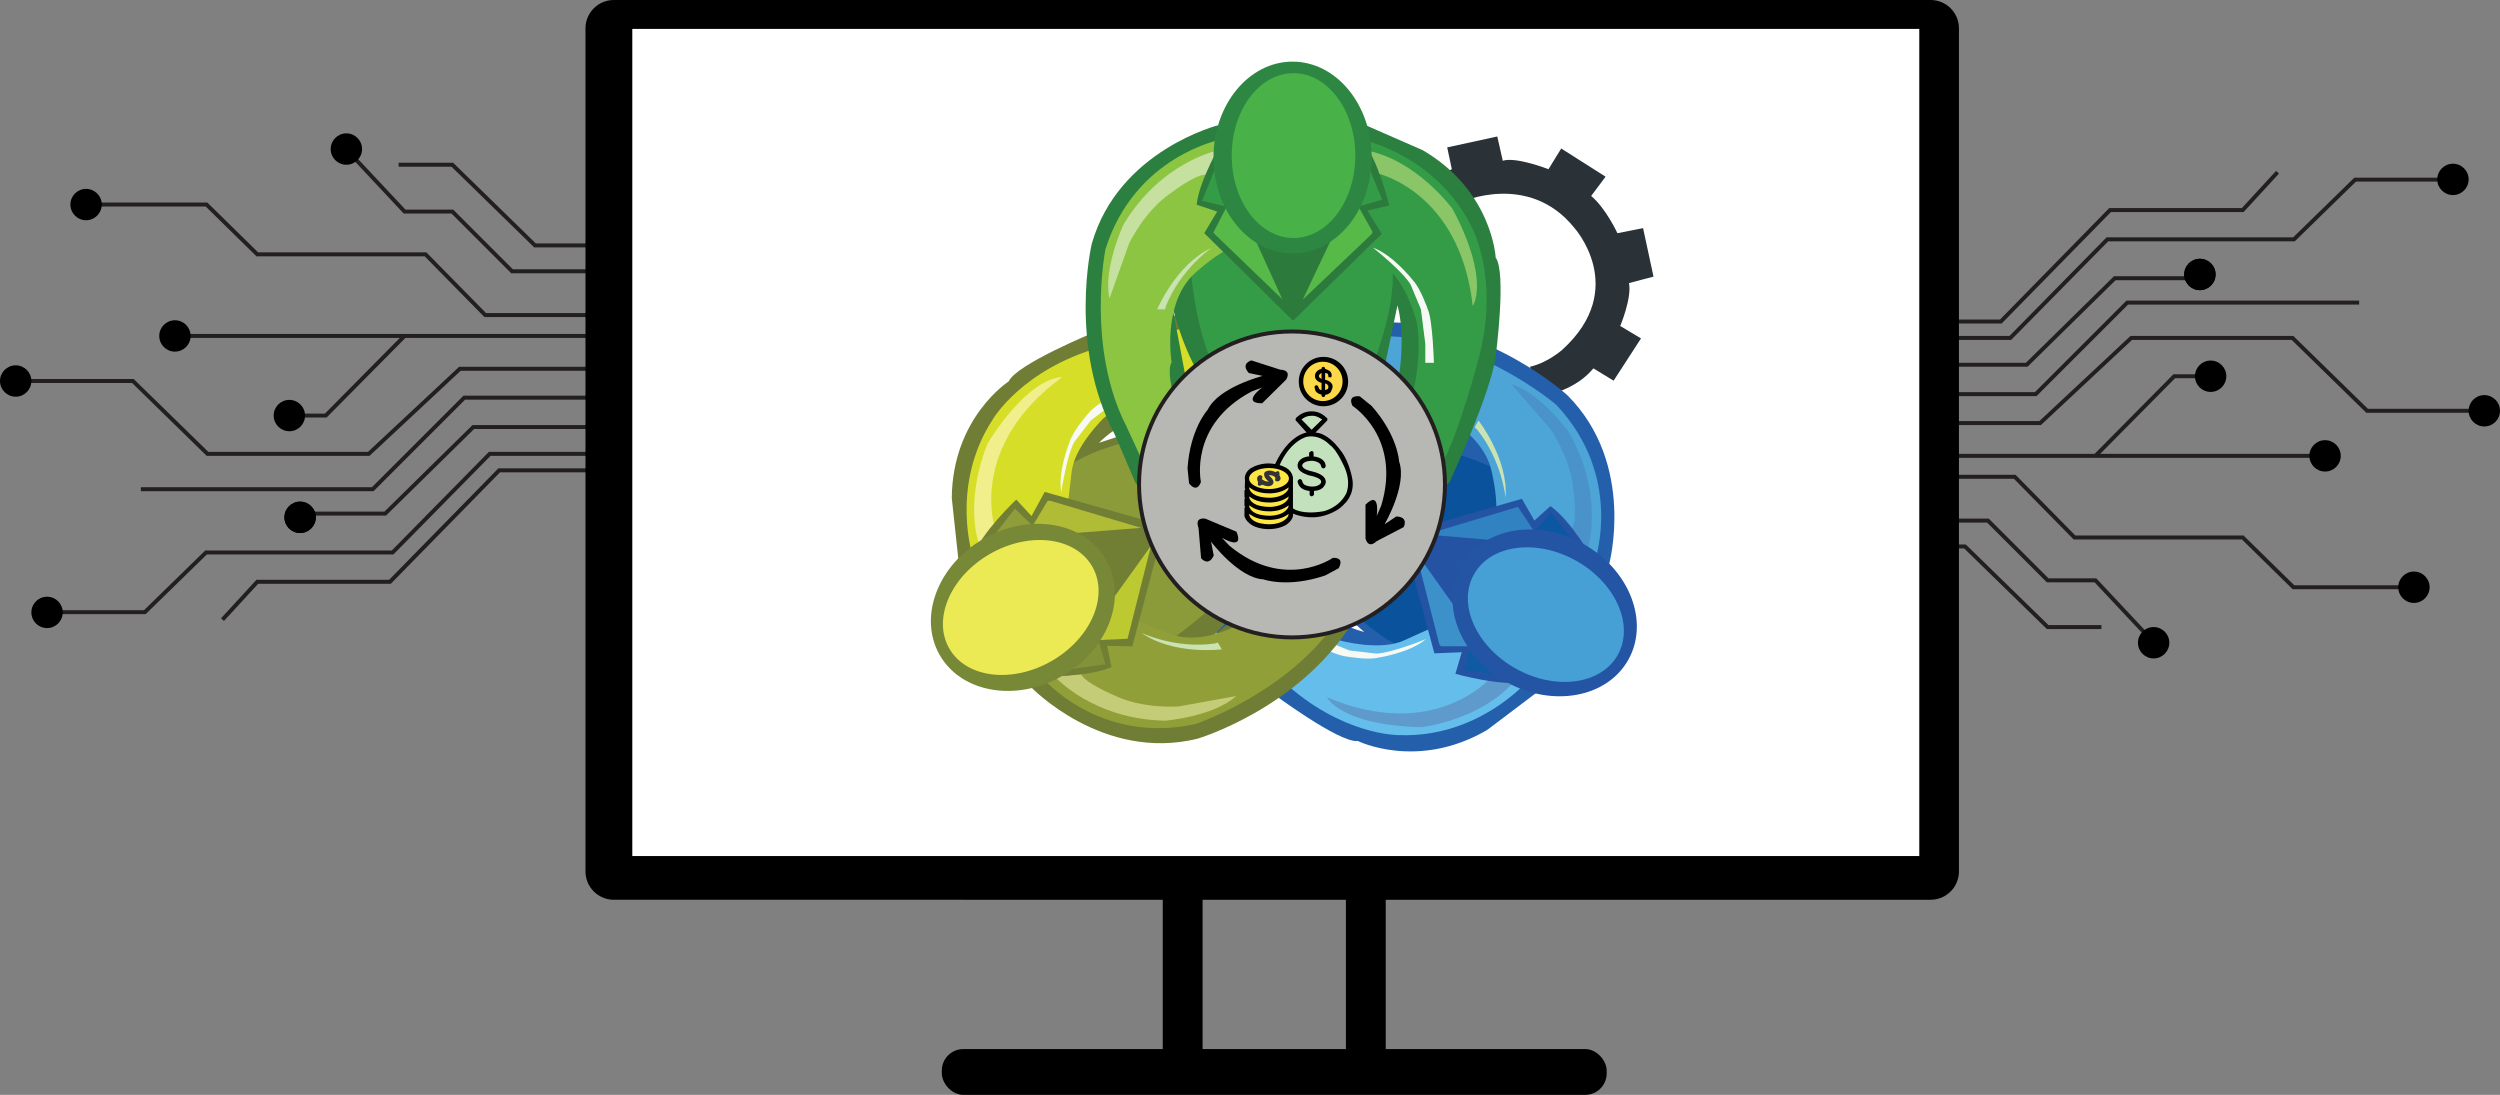 <?xml version="1.0" encoding="UTF-8"?><svg id="Layer_1" xmlns="http://www.w3.org/2000/svg" viewBox="0 0 313.97 137.5"><rect x="0" y="0" width="313.97" height="137.5" fill="#808080" stroke="none"/><defs><style>.cls-1{fill:#919f39;}.cls-2{fill:#8f9e3a;}.cls-3{fill:#c5cc78;}.cls-4{fill:#fff;}.cls-5{fill:#0c57a2;}.cls-6{fill:#717f35;}.cls-7{fill:#b7b7b3;}.cls-7,.cls-8{stroke:#231f20;stroke-miterlimit:10;stroke-width:.5px;}.cls-9{fill:#778837;}.cls-10{fill:#2b7f3f;}.cls-11{fill:#f7faf4;}.cls-12{fill:#c3e1bc;}.cls-13{fill:#4a92ca;}.cls-14{fill:#829239;}.cls-15{fill:#245fac;}.cls-16{fill:#ebe954;}.cls-17{fill:#d6de28;}.cls-18{fill:#57b947;}.cls-19{fill:#8c9b3a;}.cls-20{fill:#2453a3;}.cls-21{fill:#cae3b2;}.cls-22{fill:#b0bb36;}.cls-23{fill:#3082c1;}.cls-24{fill:#bdc931;}.cls-25{fill:#343336;}.cls-26{fill:#5e9bcc;}.cls-27{fill:#2c7b3d;}.cls-28{fill:#46a0d6;}.cls-29{fill:#c6e09f;}.cls-30{fill:#349c47;}.cls-31{fill:#fdd94a;}.cls-32{fill:#2d8742;}.cls-33{fill:#2a3137;}.cls-34{fill:#2355a4;}.cls-35{fill:#8ac568;}.cls-36{fill:#8bc542;}.cls-37{fill:#6f7d35;}.cls-38{fill:#64bdeb;}.cls-39{fill:#eb5825;}.cls-40{fill:#f1ee8c;}.cls-41{fill:#0a529b;}.cls-42{fill:#fee744;}.cls-8{fill:none;}.cls-43{fill:#48b249;}.cls-44{fill:#4da4d6;}.cls-45{fill:#3d91cb;}.cls-46{fill:#105aa4;}</style></defs><rect x="146.03" y="110.5" width="5" height="23.75"/><rect x="169.03" y="110.5" width="5" height="23.75"/><rect x="118.28" y="131.75" width="83.5" height="5.75" rx="2.7" ry="2.7"/><polyline class="cls-8" points="239.28 42.44 252.47 42.44 264.66 30.06 288.09 30.06 295.78 22.56 306.84 22.56"/><polyline class="cls-8" points="239.28 53.13 256.22 53.13 267.66 42.44 287.91 42.44 297.28 51.59 310.78 51.59"/><polyline class="cls-8" points="239.28 45.81 254.53 45.81 265.59 34.94 275.03 34.94"/><line class="cls-8" x1="239.28" y1="57.25" x2="290.72" y2="57.25"/><polyline class="cls-8" points="276.28 47.25 273.06 47.25 263.16 57.25"/><polyline class="cls-8" points="239.28 59.88 253.03 59.88 260.53 67.5 281.66 67.5 288.03 73.75 301.66 73.75"/><polyline class="cls-8" points="239.28 65.38 249.66 65.38 257.16 72.88 263.16 72.88 269.72 79.88"/><polyline class="cls-8" points="239.28 40.38 251.28 40.38 265 26.38 281.66 26.38 286.03 21.63"/><polyline class="cls-8" points="239.28 49.5 255.66 49.5 267.16 38 296.28 38"/><polyline class="cls-8" points="239.28 68.63 246.78 68.63 257.16 78.75 263.91 78.75"/><circle cx="308.06" cy="22.53" r="1.97"/><circle cx="276.28" cy="34.47" r="1.97"/><circle cx="276.28" cy="34.47" r="1.97"/><circle cx="312" cy="51.59" r="1.97"/><circle cx="277.63" cy="47.25" r="1.97"/><circle cx="292" cy="57.25" r="1.97"/><circle cx="303.16" cy="73.75" r="1.97"/><circle cx="270.47" cy="80.72" r="1.97"/><polyline class="cls-8" points="74.69 57 61.5 57 49.31 69.38 25.88 69.38 18.19 76.88 7.13 76.88"/><polyline class="cls-8" points="74.69 46.32 57.75 46.32 46.31 57 26.06 57 16.69 47.85 3.19 47.85"/><polyline class="cls-8" points="74.69 53.63 59.44 53.63 48.38 64.5 38.94 64.5"/><line class="cls-8" x1="74.69" y1="42.19" x2="23.25" y2="42.19"/><polyline class="cls-8" points="37.69 52.19 40.91 52.19 50.81 42.19"/><polyline class="cls-8" points="74.69 39.57 60.94 39.57 53.44 31.94 32.31 31.94 25.94 25.69 12.31 25.69"/><polyline class="cls-8" points="74.69 34.07 64.31 34.07 56.81 26.57 50.81 26.57 44.25 19.57"/><polyline class="cls-8" points="74.69 59.07 62.69 59.07 48.97 73.07 32.31 73.07 27.94 77.82"/><polyline class="cls-8" points="74.69 49.94 58.31 49.94 46.81 61.44 17.69 61.44"/><polyline class="cls-8" points="74.69 30.82 67.19 30.82 56.81 20.69 50.06 20.69"/><circle cx="5.91" cy="76.91" r="1.97"/><circle cx="37.69" cy="64.97" r="1.97"/><circle cx="37.69" cy="64.97" r="1.97"/><circle cx="1.97" cy="47.85" r="1.97"/><circle cx="36.34" cy="52.19" r="1.97"/><circle cx="21.97" cy="42.19" r="1.97"/><circle cx="10.81" cy="25.69" r="1.97"/><circle cx="43.5" cy="18.72" r="1.97"/><path d="m77.09,0h165.37c1.97,0,3.56,1.6,3.56,3.56v105.88c0,1.97-1.6,3.56-3.56,3.56H77.09c-1.97,0-3.56-1.6-3.56-3.56V3.56c0-1.97,1.6-3.56,3.56-3.56Z"/><rect class="cls-4" x="79.41" y="3.63" width="161.63" height="103.88"/><path class="cls-33" d="m180.3,22.56l3.15,2.84s8.5-3.89,14.23,3.17c0,0,6.98,7.67-1.48,15.36,0,0-1.86,1.65-4.04,2.12l1.53,6.8,2.24-.39-.85-3.07s3.07-.73,5.03-3.13l2.54,1.55,3.44-5.31-2.61-1.56s1.48-3.52,1.1-5.39l3.08-.81-1.31-6.09-3.22.64s-1.46-3.15-3.3-4.68l1.81-2.42-5.57-3.54-1.6,2.6s-4.1-1.6-5.74-1.06l-.69-3.05-6.29,1.37.58,2.73-2.05,1.32Z"/><path class="cls-15" d="m202.07,70.93s3.45-12.55-5.19-21.26c0,0-9.66-8.87-22.3-9.2l-6.38-.68s-1.37-.27-1.08,1.92l.99,7.83s1.07.67,1.56.67l5.58,1.13,9.92,3.36c-1.46-.45-3.31-.88-5.47-1.08-2.43-.22-4.54-.09-6.17.14-.94.29-2.01.68-3.13,1.21-.98.46-1.84.95-2.59,1.41-.72,1.31-1.43,2.62-2.15,3.93-.44.66-.9,1.44-1.3,2.34-.65,1.5-1.31,3.65-1.32,6.26l.73,3.86,7.56,6.59s-6.41-1.25-13.92-10.01l-7.92,3.42s-1.52.74-.34,1.95c0,0,6.88,9.52,10.57,12.28,0,0,8.51,6.36,10.81,6.06,0,0,7.5,3.72,16.23-1.38l6.34-4.79,8.95-15.96Z"/><path class="cls-41" d="m187.74,58.83s-11.04-5.05-15.07-2.66c0,0-9.69,3.99-7.45,15.49,0,0,5.67,7.42,10.62,9.48l6.01-1.49-1.18-10.08,7.81-3.59-.36-6.93-.39-.22Z"/><path class="cls-44" d="m200.33,70.34s3.61-10.5-4.89-19.51c0,0-9.52-8.13-20.65-8.58l-5.36-.42.7,6.5s7.76.93,8.88,2.81c0,0,6.64,2.38,8.19,7.54,0,0,.88,3.23.7,5.77l12.38,6.53.05-.64Z"/><path class="cls-13" d="m199.4,69.04s2.16-6.81-2.36-14.73c0,0-3.56-4.97-7.23-6.06l4.83,5.54s2.63,3.68,2.95,7.66c0,0,.57,3.91-.15,4.95l1.97,2.64Z"/><path class="cls-38" d="m191.76,85.61s-6.16,7.1-16.08,6.71c0,0-7.2.1-14.67-6.88,0,0-7.89-7.53-9.93-11.26l6.03-2.62s4.46,6.44,11.26,8.9c0,0,5.03,1.37,8.01-.06l4.71-2.12,10.68,7.34Z"/><path class="cls-26" d="m187.13,85.19s-7.01,8.07-20.48,2.38c0,0,1.65,3.51,11.87,3.76,0,0,7.64-.89,11.84-5.98l-3.23-.15Z"/><path class="cls-21" d="m185.68,52.81s3.77,4.81,3.4,9.72c0,0-.41-4.63-3.57-8.58l-.31-.28.49-.87Z"/><path class="cls-11" d="m179.14,80.24s-4.37,1.79-6.31,1.84l-3.35-.39-4.05-1.64-2.09-1.17-.53.94s4.71,2.49,6.24,2.62c0,0,2.72.49,4.05.15,0,0,3.95-.58,6.03-2.36Z"/><path class="cls-20" d="m200.24,70.49s-2.99-5.19-5.53-6.93l-2.01,1.82-1.57-2.74-15.06,4.34,4.07,15.07,3.44-.14-.8,2.71s5.94,1.68,8.97.99l8.48-15.12Z"/><polygon class="cls-5" points="197.67 67.97 194.81 64.4 192.85 66.51 197.67 67.97"/><polygon class="cls-46" points="187.99 84.68 184.55 81.31 183.87 84.19 187.99 84.68"/><path class="cls-23" d="m192.7,66.78l-2.07-3.13-11.52,3.47,8.05.69s3.09-1.73,5.55-1.03Z"/><path class="cls-45" d="m184.38,81.16h-3.31s-.27.11-.41-.64l-2.84-11.17,4.72,6.63,1.86,5.18Z"/><ellipse class="cls-34" cx="193.99" cy="76.96" rx="9.93" ry="12.04" transform="translate(31.97 208.51) rotate(-60.71)"/><ellipse class="cls-28" cx="194.14" cy="77.18" rx="7.76" ry="10.35" transform="translate(31.85 208.75) rotate(-60.71)"/><path class="cls-37" d="m129.49,86.3s9,9.41,20.91,6.47c0,0,12.57-3.73,19.34-14.42,1.12-1.48,2.24-2.97,3.35-4.45-.19-.09-.39-.2-.59-.31-.78-.43-1.44-.91-1.99-1.38-1.73-1.14-3.45-2.29-5.18-3.43-.04.06-.27.4-.72.48-.35.06-.63-.07-.71-.12l-3.83,4.21-7.98,6.79s7.63-7.15,7-11.64c0,0,1-3.35-1.8-7.98,0,0-1.57-3.95-6.04-6.67l-3.69-1.35-9.53,3.11s4.37-4.86,15.74-6.8l1.13-8.56s.15-1.68-1.5-1.29c0,0-11.7,1.02-15.96,2.77,0,0-9.83,4.04-10.76,6.17,0,0-7.05,4.53-7.15,14.64l.85,7.9,9.1,15.87Z"/><path class="cls-19" d="m147.23,80.22s10-6.88,10.02-11.57c0,0,1.55-10.36-9.47-14.34,0,0-9.28,1.05-13.59,4.25l-1.81,5.93,9.25,4.16-.93,8.54,6.13,3.25.39-.22Z"/><path class="cls-1" d="m130.89,85.11s7.15,8.49,19.26,5.82c0,0,11.86-3.99,17.96-13.31l3.11-4.38-5.94-2.74s-4.78,6.18-6.97,6.18c0,0-5.45,4.47-10.68,3.15,0,0-3.23-.91-5.31-2.37l-11.96,7.27.53.37Z"/><path class="cls-3" d="m132.48,84.98s4.73,5.35,13.85,5.53c0,0,6.09-.51,8.91-3.09l-7.23,1.3s-4.51.36-8.09-1.4c0,0-3.64-1.52-4.17-2.67l-3.28.33Z"/><path class="cls-17" d="m122.18,69.92s-2.93-8.93,2.5-17.25c0,0,3.61-6.23,13.44-9.05,0,0,10.51-2.9,14.77-2.74l-.84,6.52s-7.81.53-13.42,5.09c0,0-3.76,3.61-4.06,6.9l-.6,5.13-11.78,5.4Z"/><path class="cls-40" d="m124.92,66.17s-3.33-10.16,8.47-18.8c0,0-3.86-.39-9.32,8.25,0,0-3.16,7.01-.95,13.24l1.79-2.69Z"/><path class="cls-21" d="m153.45,81.55s-6.06.77-10.09-2.07c0,0,4.18,2.03,9.19,1.34l.4-.12.49.86Z"/><path class="cls-11" d="m133.27,61.85s.7-4.67,1.66-6.36l2.05-2.68,3.49-2.63,2.08-1.19-.54-.94s-4.55,2.77-5.45,4.01c0,0-1.82,2.09-2.21,3.4,0,0-1.53,3.69-1.07,6.39Z"/><path class="cls-6" d="m130.8,84.96s5.99.1,8.79-1.19l-.54-2.66,3.16.06,4.01-15.15-15.02-4.24-1.65,3.03-1.92-2.07s-4.49,4.24-5.45,7.18l8.62,15.04Z"/><polygon class="cls-14" points="134.29 84.05 138.82 83.43 138.02 80.67 134.29 84.05"/><polygon class="cls-2" points="124.91 67.16 129.58 65.94 127.46 63.88 124.91 67.16"/><path class="cls-24" d="m137.86,80.39l3.75-.17,2.94-11.67-4.72,6.56s-.1,3.54-1.96,5.29Z"/><path class="cls-22" d="m129.79,65.87l1.7-2.85s.04-.29.77-.02l11.04,3.29-8.11.64-5.4-1.07Z"/><ellipse class="cls-9" cx="128.46" cy="76.28" rx="12.04" ry="9.93" transform="translate(-20.92 73.98) rotate(-29.82)"/><ellipse class="cls-16" cx="128.19" cy="76.29" rx="10.35" ry="7.76" transform="translate(-20.96 73.85) rotate(-29.82)"/><path class="cls-10" d="m153.12,15.69s-12.64,3.13-16.01,14.93c0,0-3.01,12.76,2.89,23.95l2.53,5.9s.44,1.32,2.2,0l6.34-4.69s.06-1.26-.18-1.69l-1.75-5.42-1.93-10.3s2.41,10.18,6.62,11.86c0,0,2.41,2.53,7.82,2.41,0,0,4.21.6,8.79-1.93l3.01-2.53,2.05-9.82s2.05,6.21-1.93,17.04l6.86,5.24s1.38.96,1.87-.66c0,0,4.93-10.65,5.54-15.23,0,0,1.38-10.53,0-12.4,0,0-.42-8.37-9.15-13.48l-7.28-3.19h-18.3Z"/><path class="cls-30" d="m149.57,34.11s.99,12.1,5.06,14.44c0,0,8.21,6.5,17.15-1.08,0,0,3.7-8.58,3.07-13.9l-4.24-4.51-8.21,5.96-6.95-5.06-5.87,3.7v.45Z"/><path class="cls-36" d="m153.45,17.5s-10.92,1.99-14.62,13.81c0,0-2.44,12.28,2.62,22.21l2.26,4.87,5.33-3.79s-2.98-7.22-1.9-9.12c0,0-1.17-6.95,2.57-10.83,0,0,2.39-2.35,4.69-3.43l-.36-13.99-.59.27Z"/><path class="cls-29" d="m152.78,18.94s-7,1.44-11.69,9.27c0,0-2.59,5.54-1.75,9.27l2.47-6.92s1.93-4.09,5.24-6.32c0,0,3.13-2.41,4.39-2.29l1.34-3.01Z"/><path class="cls-30" d="m170.97,17.5s9.21,1.9,13.72,10.74c0,0,3.61,6.23,1.17,16.16,0,0-2.71,10.56-4.96,14.17l-5.24-3.97s3.43-7.04,2.26-14.17c0,0-1.26-5.06-3.97-6.95l-4.15-3.07,1.17-12.91Z"/><path class="cls-35" d="m172.86,21.74s10.47,2.17,12.1,16.7c0,0,2.26-3.16-2.53-12.19,0,0-4.51-6.23-11.01-7.4l1.44,2.89Z"/><path class="cls-21" d="m145.33,38.85s2.35-5.64,6.82-7.72c0,0-3.84,2.62-5.73,7.31l-.09.41h-.99Z"/><path class="cls-11" d="m172.46,31.13s3.7,2.93,4.69,4.6l1.3,3.11.55,4.33v2.39h1.08s-.14-5.33-.77-6.73c0,0-.9-2.62-1.85-3.61,0,0-2.44-3.16-5.01-4.11Z"/><path class="cls-27" d="m153.63,17.5s-3.07,5.15-3.34,8.21l2.57.86-1.62,2.71,11.15,11.01,11.15-10.92-1.81-2.93,2.75-.63s-1.44-6-3.52-8.31h-17.33Z"/><polygon class="cls-30" points="152.69 20.97 150.97 25.22 153.77 25.89 152.69 20.97"/><polygon class="cls-30" points="172.01 21.24 170.74 25.89 173.58 25.08 172.01 21.24"/><path class="cls-18" d="m154.09,25.89l-1.72,3.34,8.67,8.35-3.34-7.36s-3.02-1.85-3.61-4.33Z"/><path class="cls-18" d="m170.7,26.12l1.62,2.89s.23.18-.36.68l-8.35,7.94,3.48-7.36,3.61-4.15Z"/><ellipse class="cls-32" cx="162.33" cy="19.78" rx="9.93" ry="12.04"/><ellipse class="cls-43" cx="162.45" cy="19.54" rx="7.76" ry="10.35"/><path class="cls-4" d="m156.43,44.51l-.48,5.78s.18,1.2,1.44,1.02l8.61.3s.9-.48.6-1.5l-.54-5.6s-.06-.78-1.32-.78h-6.92s-1.33.19-1.38.78Z"/><polygon class="cls-39" points="157.58 45.18 157.28 50.17 165.58 50.17 165.16 44.88 157.58 45.18"/><path class="cls-4" d="m167.43,68.05l5.1,2.75s1.18.32,1.52-.91l3.72-7.77s-.08-1.02-1.14-1.15l-5.35-1.74s-.74-.26-1.25.9l-2.77,6.34s-.36,1.3.16,1.58Z"/><polygon class="cls-39" points="168.49 67.27 172.95 69.54 176.27 61.93 171.25 60.2 168.49 67.27"/><path class="cls-4" d="m151.35,70.2l4.98-2.97s.87-.85,0-1.77l-4.77-7.17s-.92-.45-1.57.39l-4.23,3.7s-.6.5.14,1.53l4.03,5.63s.93.97,1.44.67Z"/><polygon class="cls-39" points="151.22 68.88 155.46 66.22 150.62 59.47 146.56 62.9 151.22 68.88"/><circle class="cls-7" cx="162.26" cy="60.84" r="19.21"/><path d="m169.87,50.98s6.2,3.95,3.59,12.54l-.56,1.27s.49-3.31-1.41-1.41v4.23s.28,1.41,1.41.35l3.38-1.76s.7-1.27-.92-1.34l-1.48.99s2.89-4.93,1.83-7.89c0,0-.14-3.24-3.45-6.98l-1.48-1.2s-1.62-.28-.92,1.2Z"/><path d="m150.82,60.52s-1.55-7.18,6.4-11.37l1.3-.49s-2.7,1.98-.01,1.99l3.01-2.97s.8-1.19-.74-1.25l-3.63-1.17s-1.4.39-.31,1.59l1.74.36s-5.54,1.41-6.9,4.24c0,0-2.21,2.38-2.54,7.36l.19,1.89s.94,1.35,1.5-.19Z"/><path d="m167.36,70.08s-6.04,4.19-12.96-1.54l-.95-1.01s2.86,1.74,1.84-.75l-3.9-1.64s-1.41-.29-.87,1.16l.32,3.8s.9,1.14,1.59-.33l-.34-1.75s3.43,4.57,6.57,4.74c0,0,3.04,1.12,7.77-.49l1.68-.9s.89-1.39-.75-1.31Z"/><circle cx="166.21" cy="47.92" r="3.1"/><circle class="cls-31" cx="166.14" cy="47.9" r="2.47"/><rect x="165.97" y="46.07" width=".45" height="3.8" rx=".22" ry=".22"/><path d="m165.96,46.84s-.72.39,0,.74l.72.19s1.06.33.53,1.25c0,0,0,.41-.71.56,0,0-.94.11-1.3-.51l-.12-.48s.19-.46.48-.04l.09.25s.32.49,1.11.05c0,0,.44-.72-.85-.78,0,0-.95-.25-.74-1.07,0,0,.09-.51.83-.69,0,0,.41-.12,1.04.32,0,0,.32.29.16.75h-.36s.05-.6-.39-.52l-.49-.04Z"/><path d="m164.14,54.31s-2.25.23-3.99,3.95c0,0-2.44,6.48,2.25,6.25,0,0,1.48.66,3.19.4,0,0,2.09-.26,3.31-1.69,0,0,1.2-1.06.96-2.91,0,0-.31-2.25-1.53-3.78,0,0-.99-1.41-2.13-1.93,0,0-.38-.23-.99-.28l1.44-1.48s.21-.27-.12-.43c0,0-.67-.75-1.75-.75,0,0-.8-.07-1.59.47l-.41.34s-.21.29.08.47l1.24,1.39Z"/><path class="cls-12" d="m163.45,52.68l1.27,1.29,1.32-1.29s-.73-.54-1.29-.46c0,0-.67-.07-1.29.46Z"/><path class="cls-12" d="m164.21,54.83s-2.09.38-3.52,3.6c0,0-.08,4.54,1.76,5.46,0,0,1.06.79,3.75.32,0,0,1.9-.37,2.85-2.2,0,0,.69-1.3-.19-3.31,0,0-.95-2.22-1.83-2.8,0,0-1.12-1.32-2.82-1.06Z"/><path d="m164.41,57.33v-.48s.41-.46.56,0v.48s1.06.04,1.43.81c0,0,.28.58-.16.68,0,0-.27.07-.35-.36,0,0-.08-.46-1.01-.59,0,0-1.08-.06-1.33.5,0,0-.2.5,1.08.8,0,0,1.01.19,1.48.61,0,0,.85.6.05,1.44,0,0-.36.41-1.14.43v.49s-.31.43-.55,0v-.48s-.72-.04-1.15-.47c0,0-.39-.4-.35-.79,0,0,.25-.49.55-.06,0,0,.06.47.42.59,0,0,.6.28,1.26.14,0,0,.97-.2.66-.76,0,0-.16-.36-1.46-.61,0,0-1.19-.32-1.39-.96,0,0-.31-.75.65-1.24,0,0,.54-.22.75-.17Z"/><path d="m157.12,58.78s-.95.53-.76,1.55l-.03.96.07.18-.11.1v.88l.1.11-.1.08v.9l.11.11-.11.11v1.07s.26,1.19,2.09,1.53c0,0,1.59.38,3.07-.4,0,0,1.06-.63.93-1.44v-4.53s-.07-.97-1.15-1.38c0,0-.53-.31-1.66-.4,0,0-1.26-.13-2.45.57Z"/><ellipse class="cls-42" cx="159.37" cy="60.1" rx="2.5" ry="1.32"/><path class="cls-42" d="m156.87,61.2s0,.86,1.34,1.17c0,0,1.2.32,2.28,0,0,0,.88-.18,1.29-.88l.06-.29s-.73.67-2.1.75c0,0-1.32.12-2.34-.42l-.53-.33Z"/><path class="cls-42" d="m156.87,62.35s0,.86,1.34,1.17c0,0,1.2.32,2.28,0,0,0,.88-.18,1.29-.88l.06-.29s-.73.67-2.1.75c0,0-1.32.12-2.34-.42l-.53-.33Z"/><path class="cls-42" d="m156.87,63.46s0,.86,1.34,1.17c0,0,1.2.32,2.28,0,0,0,.88-.18,1.29-.88l.06-.29s-.73.67-2.1.75c0,0-1.32.12-2.34-.42l-.53-.33Z"/><path class="cls-42" d="m156.87,64.53s0,.86,1.34,1.17c0,0,1.2.32,2.28,0,0,0,.88-.18,1.29-.88l.06-.29s-.73.67-2.1.75c0,0-1.32.12-2.34-.42l-.53-.33Z"/><path class="cls-25" d="m160.19,59.3s.6-.46.49.38c0,0,.39.52-.12.76,0,0-.59.14-.38-.39,0,0-.07-.36-.79-.38v.07s.89.68.4,1.13c0,0-.35.43-1.26,0,0,0-.72.46-.53-.33,0,0-.39-.62.2-.87,0,0,.53-.01.27.5,0,0,.44.38.87.29,0,0-.79-.5-.53-1.12,0,0,.4-.5,1.36-.06Z"/></svg>